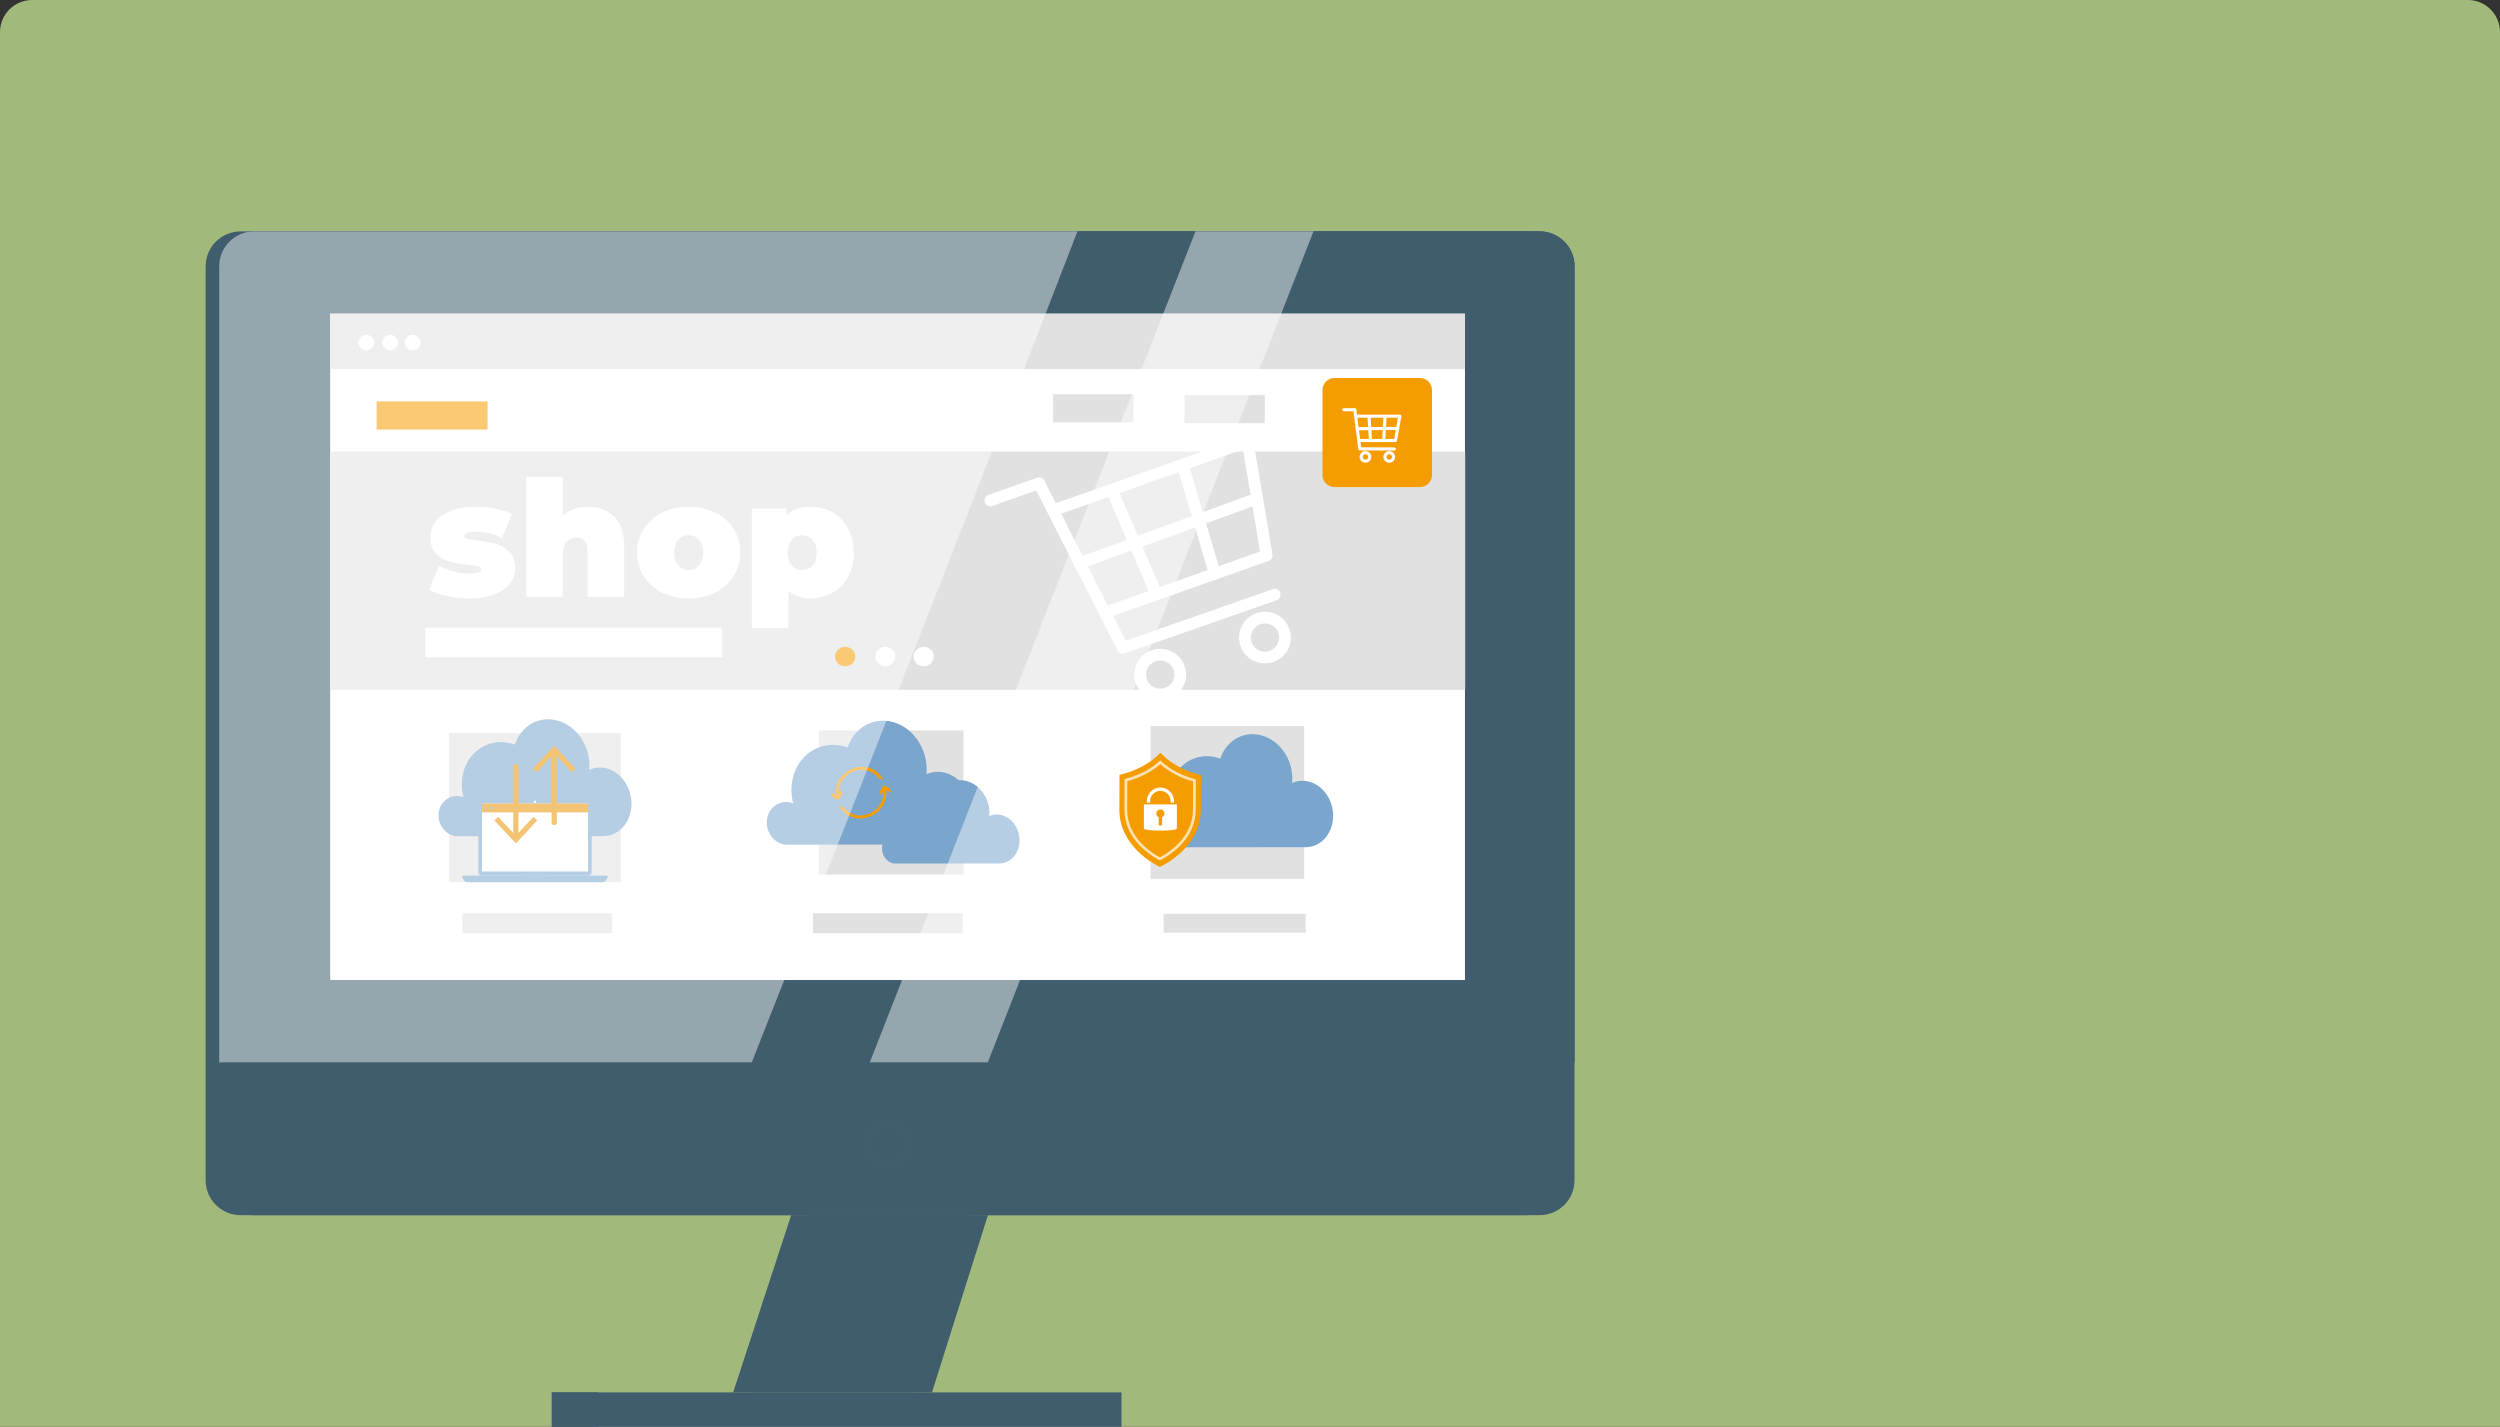 <svg width="389" height="222" viewBox="0 0 389 222" fill="none" xmlns="http://www.w3.org/2000/svg">
<rect x="0" y="0" width="389" height="222" fill="#333333" stroke="none"/>
<g clip-path="url(#clip0_1125_15765)">
<path d="M0 5C0 2.239 2.239 0 5 0H384C386.761 0 389 2.239 389 5V222H0V5Z" fill="#A1B97A"/>
<path d="M37.439 36.008H237.44C240.44 36.008 242.879 38.434 242.879 41.426V183.662C242.879 186.651 240.443 189.08 237.44 189.08H37.439C34.439 189.08 32 186.654 32 183.662V41.426C32 38.437 34.436 36.008 37.439 36.008Z" fill="#3F5D6D"/>
<path d="M244.992 41.418V183.662C244.992 186.659 242.562 189.08 239.553 189.08H39.541C36.549 189.08 34.102 186.659 34.102 183.662V41.418C34.102 38.44 36.552 36 39.541 36H239.553C242.562 36 244.992 38.44 244.992 41.418Z" fill="#3F5D6D"/>
<path d="M245 41.418V165.302H34.11V41.418C34.11 38.44 36.56 36 39.549 36H239.561C242.569 36 245 38.44 245 41.418V41.418Z" fill="#3F5D6D"/>
<g style="mix-blend-mode:multiply" opacity="0.5">
<path d="M245 41.418V165.302H34.11V41.418C34.11 38.44 36.56 36 39.549 36H239.561C242.569 36 245 38.44 245 41.418V41.418Z" fill="#3F5D6D"/>
</g>
<g style="mix-blend-mode:multiply" opacity="0.5">
<g style="mix-blend-mode:multiply" opacity="0.5">
<path d="M138.434 181.447C136.467 181.447 134.864 179.852 134.864 177.891C134.864 175.929 136.464 174.335 138.434 174.335C140.403 174.335 142.003 175.929 142.003 177.891C142.003 179.852 140.403 181.447 138.434 181.447ZM138.434 174.994C136.83 174.994 135.526 176.294 135.526 177.891C135.526 179.488 136.83 180.787 138.434 180.787C140.037 180.787 141.342 179.488 141.342 177.891C141.342 176.294 140.037 174.994 138.434 174.994Z" fill="#3F5D6D"/>
</g>
</g>
<path d="M150.809 189.08L148.715 195.746L142.117 216.658H114.077L118.281 203.828L123.123 189.08H150.809Z" fill="#3F5D6D"/>
<path d="M153.706 189.08L151.875 194.909L145.014 216.658H116.974L121.46 202.991L126.02 189.08H153.706Z" fill="#3F5D6D"/>
<path d="M174.504 216.658H85.86V222.003H174.504V216.658Z" fill="#3F5D6D"/>
<path d="M93.094 216.658H85.86V222.003H93.094V216.658Z" fill="#3F5D6D"/>
<g style="mix-blend-mode:multiply" opacity="0.45">
<path d="M153.706 189.08L151.875 194.909L148.714 195.746L121.46 202.991L118.281 203.828L123.123 189.08H153.706Z" fill="#3F5D6D"/>
</g>
<path d="M51.064 44.139H228.046C230.661 44.139 232.782 46.252 232.782 48.857V157.163H46.328V48.857C46.328 46.252 48.449 44.139 51.064 44.139V44.139Z" fill="#3F5D6D"/>
<path d="M227.948 48.811H51.382V152.491H227.948V48.811Z" fill="white"/>
<path d="M227.948 48.811H51.382V57.425H227.948V48.811Z" fill="#E1E1E1"/>
<path d="M58.245 53.299C58.245 53.958 57.688 54.493 57.005 54.493C56.321 54.493 55.765 53.958 55.765 53.299C55.765 52.64 56.321 52.105 57.005 52.105C57.688 52.105 58.245 52.64 58.245 53.299Z" fill="white"/>
<path d="M61.945 53.299C61.945 53.958 61.389 54.493 60.705 54.493C60.021 54.493 59.465 53.958 59.465 53.299C59.465 52.64 60.021 52.105 60.705 52.105C61.389 52.105 61.945 52.64 61.945 53.299V53.299Z" fill="white"/>
<path d="M65.46 53.299C65.46 53.958 64.904 54.493 64.221 54.493C63.537 54.493 62.981 53.958 62.981 53.299C62.981 52.64 63.537 52.105 64.221 52.105C64.904 52.105 65.46 52.64 65.46 53.299Z" fill="white"/>
<path d="M227.981 70.257H51.349V107.325H227.981V70.257Z" fill="#E1E1E1"/>
<path d="M75.863 62.459H58.6V66.839H75.863V62.459Z" fill="#F59C00"/>
<path d="M196.804 61.467H184.307V65.847H196.804V61.467Z" fill="#E1E1E1"/>
<path d="M176.373 61.351H163.875V65.731H176.373V61.351Z" fill="#E1E1E1"/>
<path d="M133.076 102.164C133.076 102.999 132.373 103.677 131.505 103.677C130.637 103.677 129.935 102.999 129.935 102.164C129.935 101.329 130.637 100.651 131.505 100.651C132.373 100.651 133.076 101.329 133.076 102.164Z" fill="#F59C00"/>
<path d="M139.326 102.164C139.326 102.999 138.623 103.677 137.755 103.677C136.887 103.677 136.185 102.999 136.185 102.164C136.185 101.329 136.887 100.651 137.755 100.651C138.623 100.651 139.326 101.329 139.326 102.164Z" fill="white"/>
<path d="M145.297 102.164C145.297 102.999 144.594 103.677 143.726 103.677C142.858 103.677 142.155 102.999 142.155 102.164C142.155 101.329 142.858 100.651 143.726 100.651C144.594 100.651 145.297 101.329 145.297 102.164Z" fill="white"/>
<path d="M112.37 97.665H66.171V102.277H112.37V97.665Z" fill="white"/>
<path d="M96.596 114.064H69.898V137.262H96.596V114.064Z" fill="#E1E1E1"/>
<path d="M149.927 113.648H127.417V136.07H149.927V113.648Z" fill="#E1E1E1"/>
<path d="M202.938 112.959H179.042V136.762H202.938V112.959Z" fill="#E1E1E1"/>
<path d="M95.256 142.104H71.968V145.203H95.256V142.104Z" fill="#E1E1E1"/>
<path d="M149.786 142.104H126.498V145.203H149.786V142.104Z" fill="#E1E1E1"/>
<path d="M203.168 142.182H181.057V145.125H203.168V142.182Z" fill="#E1E1E1"/>
<path d="M220.939 58.817H207.655C206.618 58.817 205.778 59.654 205.778 60.687V73.919C205.778 74.951 206.618 75.789 207.655 75.789H220.939C221.976 75.789 222.816 74.951 222.816 73.919V60.687C222.816 59.654 221.976 58.817 220.939 58.817Z" fill="#F59C00"/>
<path d="M217.139 68.785H211.51C211.374 68.785 211.266 68.677 211.266 68.541C211.266 68.406 211.374 68.298 211.51 68.298H216.933L217.518 65.004H210.981C210.845 65.004 210.737 64.896 210.737 64.761C210.737 64.626 210.845 64.518 210.981 64.518H217.811C217.885 64.518 217.952 64.55 217.999 64.605C218.045 64.659 218.064 64.731 218.053 64.805L217.38 68.585C217.358 68.701 217.258 68.785 217.139 68.785V68.785Z" fill="white"/>
<path d="M216.951 70.106L211.591 70.087C211.469 70.087 211.366 69.995 211.35 69.874L210.593 63.994H209.087C208.952 63.994 208.843 63.886 208.843 63.751C208.843 63.616 208.952 63.508 209.087 63.508H210.81C210.932 63.508 211.038 63.599 211.051 63.721L211.808 69.601L216.954 69.62C217.09 69.62 217.198 69.731 217.198 69.863C217.198 69.998 217.09 70.106 216.954 70.106H216.951Z" fill="white"/>
<path d="M212.467 72.006C211.965 72.006 211.556 71.598 211.556 71.098C211.556 70.598 211.965 70.19 212.467 70.19C212.969 70.19 213.379 70.598 213.379 71.098C213.379 71.598 212.969 72.006 212.467 72.006ZM212.467 70.676C212.234 70.676 212.044 70.865 212.044 71.098C212.044 71.33 212.234 71.519 212.467 71.519C212.7 71.519 212.89 71.33 212.89 71.098C212.89 70.865 212.7 70.676 212.467 70.676Z" fill="white"/>
<path d="M216.165 72.006C215.663 72.006 215.253 71.598 215.253 71.098C215.253 70.598 215.663 70.19 216.165 70.19C216.667 70.19 217.076 70.598 217.076 71.098C217.076 71.598 216.667 72.006 216.165 72.006ZM216.165 70.676C215.932 70.676 215.742 70.865 215.742 71.098C215.742 71.33 215.932 71.519 216.165 71.519C216.398 71.519 216.588 71.33 216.588 71.098C216.588 70.865 216.398 70.676 216.165 70.676Z" fill="white"/>
<path d="M213.249 68.785C213.121 68.785 213.013 68.685 213.005 68.558L212.777 64.899C212.769 64.764 212.872 64.65 213.005 64.642C213.151 64.64 213.254 64.737 213.262 64.869L213.49 68.528C213.498 68.663 213.395 68.777 213.262 68.785C213.257 68.785 213.252 68.785 213.246 68.785H213.249Z" fill="white"/>
<path d="M215.305 68.785C215.305 68.785 215.296 68.785 215.291 68.785C215.155 68.777 215.052 68.663 215.061 68.528L215.267 64.869C215.275 64.737 215.381 64.634 215.524 64.64C215.66 64.648 215.763 64.761 215.755 64.896L215.549 68.555C215.541 68.685 215.435 68.785 215.305 68.785V68.785Z" fill="white"/>
<path d="M211.187 66.955C211.054 66.955 210.943 66.847 210.943 66.715C210.943 66.58 211.049 66.472 211.184 66.469L217.47 66.407C217.605 66.423 217.714 66.512 217.716 66.647C217.716 66.782 217.611 66.891 217.475 66.893L211.19 66.955H211.187Z" fill="white"/>
<path d="M69.527 92.742C68.382 92.49 67.457 92.163 66.749 91.761L68.314 88.013C68.954 88.399 69.711 88.702 70.587 88.918C71.464 89.137 72.313 89.245 73.137 89.245C73.794 89.245 74.252 89.191 74.513 89.083C74.773 88.975 74.903 88.81 74.903 88.591C74.903 88.372 74.74 88.224 74.412 88.137C74.084 88.053 73.55 87.97 72.809 87.886C71.681 87.751 70.72 87.581 69.931 87.37C69.139 87.159 68.444 86.754 67.848 86.151C67.251 85.549 66.953 84.684 66.953 83.56C66.953 82.671 67.221 81.874 67.761 81.171C68.301 80.466 69.104 79.907 70.172 79.485C71.241 79.066 72.524 78.856 74.024 78.856C75.069 78.856 76.091 78.953 77.092 79.145C78.093 79.337 78.948 79.618 79.656 79.988L78.091 83.736C76.878 83.065 75.549 82.73 74.1 82.73C72.855 82.73 72.231 82.949 72.231 83.384C72.231 83.603 72.4 83.757 72.736 83.849C73.072 83.941 73.601 84.03 74.326 84.114C75.454 84.249 76.409 84.425 77.193 84.641C77.977 84.86 78.666 85.27 79.263 85.873C79.859 86.475 80.158 87.34 80.158 88.464C80.158 89.318 79.889 90.099 79.349 90.804C78.809 91.51 78.004 92.072 76.924 92.49C75.847 92.909 74.543 93.12 73.01 93.12C71.832 93.12 70.669 92.993 69.524 92.742H69.527Z" fill="white"/>
<path d="M95.574 80.39C96.61 81.415 97.125 82.957 97.125 85.019V92.866H91.418V86C91.418 84.425 90.854 83.636 89.725 83.636C89.085 83.636 88.567 83.857 88.174 84.303C87.778 84.746 87.579 85.446 87.579 86.403V92.866H81.872V74.203H87.579V80.215C88.64 79.309 89.937 78.856 91.469 78.856C93.17 78.856 94.537 79.366 95.574 80.39Z" fill="white"/>
<path d="M103.023 92.199C101.802 91.588 100.847 90.74 100.155 89.659C99.464 88.578 99.119 87.348 99.119 85.973C99.119 84.597 99.464 83.371 100.155 82.287C100.844 81.206 101.802 80.363 103.023 79.758C104.243 79.156 105.619 78.853 107.151 78.853C108.684 78.853 110.084 79.156 111.304 79.758C112.525 80.361 113.474 81.204 114.158 82.287C114.839 83.368 115.181 84.597 115.181 85.973C115.181 87.348 114.839 88.575 114.158 89.659C113.477 90.74 112.525 91.588 111.304 92.199C110.084 92.812 108.7 93.117 107.151 93.117C105.602 93.117 104.243 92.812 103.023 92.199ZM108.768 87.972C109.188 87.494 109.4 86.829 109.4 85.973C109.4 85.116 109.188 84.454 108.768 83.987C108.348 83.517 107.808 83.282 107.151 83.282C106.495 83.282 105.955 83.517 105.535 83.987C105.114 84.457 104.903 85.119 104.903 85.973C104.903 86.827 105.114 87.494 105.535 87.972C105.955 88.451 106.495 88.689 107.151 88.689C107.808 88.689 108.348 88.451 108.768 87.972Z" fill="white"/>
<path d="M129.536 79.723C130.553 80.301 131.362 81.136 131.961 82.225C132.558 83.314 132.856 84.573 132.856 85.997C132.856 87.421 132.558 88.675 131.961 89.759C131.364 90.839 130.556 91.669 129.536 92.25C128.519 92.828 127.401 93.117 126.191 93.117C124.659 93.117 123.489 92.723 122.681 91.936V97.746H116.974V79.107H122.402V80.239C123.226 79.318 124.488 78.856 126.189 78.856C127.401 78.856 128.516 79.145 129.533 79.723H129.536ZM126.443 87.986C126.864 87.516 127.076 86.854 127.076 86C127.076 85.146 126.864 84.479 126.443 84C126.023 83.522 125.483 83.284 124.827 83.284C124.17 83.284 123.63 83.522 123.21 84C122.79 84.479 122.578 85.146 122.578 86C122.578 86.854 122.79 87.519 123.21 87.986C123.63 88.456 124.17 88.691 124.827 88.691C125.483 88.691 126.023 88.456 126.443 87.986Z" fill="white"/>
<path d="M197.399 87.275L172.605 96.044C172.13 96.211 171.61 95.965 171.441 95.493C171.273 95.02 171.52 94.501 171.995 94.333L196.07 85.819L193.398 69.933L164.334 80.212C163.859 80.379 163.339 80.134 163.17 79.661C163.002 79.188 163.249 78.669 163.724 78.502L193.815 67.861C194.068 67.772 194.35 67.799 194.583 67.934C194.816 68.069 194.976 68.301 195.02 68.566L197.995 86.273C198.069 86.708 197.816 87.132 197.401 87.281L197.399 87.275Z" fill="white"/>
<path d="M198.654 93.396H198.652L175.008 101.664C174.577 101.815 174.1 101.624 173.893 101.216L161.231 76.31L154.403 78.726C153.928 78.893 153.407 78.647 153.239 78.175C153.071 77.702 153.318 77.183 153.793 77.015L161.377 74.332C161.811 74.178 162.289 74.37 162.498 74.778L175.16 99.686L198.047 91.68C198.522 91.512 199.042 91.763 199.211 92.236C199.376 92.709 199.129 93.225 198.654 93.393V93.396Z" fill="white"/>
<path d="M181.877 108.752C179.783 109.492 177.474 108.398 176.731 106.312C175.988 104.223 177.086 101.923 179.18 101.183C181.277 100.443 183.586 101.537 184.329 103.626C185.072 105.712 183.974 108.011 181.877 108.754V108.752ZM179.791 102.896C178.643 103.302 178.044 104.561 178.451 105.704C178.858 106.847 180.122 107.444 181.267 107.039C182.414 106.633 183.016 105.374 182.609 104.231C182.202 103.088 180.938 102.488 179.791 102.894V102.896Z" fill="white"/>
<path d="M198.174 102.988C196.08 103.728 193.772 102.634 193.028 100.548C192.285 98.459 193.384 96.16 195.478 95.419C197.575 94.679 199.883 95.773 200.626 97.862C201.37 99.948 200.271 102.248 198.174 102.991V102.988ZM196.088 97.133C194.941 97.538 194.341 98.797 194.748 99.94C195.155 101.083 196.419 101.68 197.564 101.275C198.711 100.87 199.314 99.611 198.907 98.468C198.5 97.325 197.236 96.725 196.088 97.13V97.133Z" fill="white"/>
<path d="M180.26 93.336C179.807 93.496 179.305 93.279 179.115 92.836L172.361 77.069C172.163 76.607 172.38 76.075 172.841 75.878C173.324 75.643 173.842 75.897 174.037 76.356L180.792 92.123C180.99 92.585 180.773 93.117 180.312 93.314C180.293 93.323 180.276 93.328 180.257 93.336H180.26Z" fill="white"/>
<path d="M189.328 90.132C189.312 90.137 189.296 90.142 189.28 90.148C188.797 90.288 188.289 90.013 188.148 89.532L183.306 73.089C183.165 72.611 183.407 72.079 183.925 71.963C184.408 71.822 184.915 72.098 185.056 72.579L189.898 89.021C190.034 89.486 189.781 89.972 189.328 90.132V90.132Z" fill="white"/>
<path d="M168.314 88.483C167.842 88.651 167.324 88.407 167.153 87.94C166.979 87.467 167.223 86.948 167.695 86.775L195.294 76.716H195.302C195.774 76.545 196.292 76.788 196.463 77.256C196.636 77.729 196.392 78.248 195.92 78.421L168.322 88.481H168.314V88.483Z" fill="white"/>
<path d="M85.588 111.929C88.855 112.11 91.562 115.177 91.697 118.777C91.711 119.12 91.7 119.455 91.668 119.782C92.216 119.536 92.82 119.409 93.458 119.428C96.021 119.509 98.153 121.927 98.259 124.832C98.362 127.591 96.605 129.855 94.239 130.085C94.114 130.096 93.987 130.104 93.859 130.104L70.823 130.125C69.418 129.861 68.301 128.566 68.236 127.005C68.165 125.245 69.459 123.838 71.114 123.862C71.461 123.867 71.797 123.935 72.112 124.057C71.971 123.516 71.882 122.954 71.86 122.379C71.7 118.409 74.57 115.318 78.194 115.472C78.858 115.502 79.501 115.637 80.106 115.864C80.923 113.418 83.055 111.789 85.591 111.929H85.588Z" fill="#7AA5CD"/>
<path d="M91.485 124.4H75.011C74.689 124.4 74.428 124.66 74.428 124.981V135.665C74.428 135.986 74.689 136.246 75.011 136.246H91.485C91.808 136.246 92.069 135.986 92.069 135.665V124.981C92.069 124.66 91.808 124.4 91.485 124.4Z" fill="#7AA5CD"/>
<path d="M91.497 125.037H75.001V135.605H91.497V125.037Z" fill="white"/>
<path d="M91.497 125.037H75.001V126.402H91.497V125.037Z" fill="#E89300"/>
<path d="M75.693 125.889C75.785 125.889 75.861 125.814 75.861 125.721C75.861 125.629 75.785 125.554 75.693 125.554C75.6 125.554 75.524 125.629 75.524 125.721C75.524 125.814 75.6 125.889 75.693 125.889Z" fill="#7AA5CD"/>
<path d="M76.411 125.889C76.504 125.889 76.579 125.814 76.579 125.721C76.579 125.629 76.504 125.554 76.411 125.554C76.319 125.554 76.243 125.629 76.243 125.721C76.243 125.814 76.319 125.889 76.411 125.889Z" fill="#7AA5CD"/>
<path d="M77.13 125.889C77.223 125.889 77.298 125.814 77.298 125.721C77.298 125.629 77.223 125.554 77.13 125.554C77.037 125.554 76.962 125.629 76.962 125.721C76.962 125.814 77.037 125.889 77.13 125.889Z" fill="#7AA5CD"/>
<path d="M72.728 137.262C72.407 137.216 72.307 137.048 72.307 137.048L71.927 136.505C71.849 136.292 72.058 136.246 72.058 136.246H94.44C94.44 136.246 94.648 136.292 94.57 136.505L94.19 137.048C94.19 137.048 94.09 137.218 93.77 137.262H72.73H72.728Z" fill="#7AA5CD"/>
<path d="M72.003 136.613L72.307 137.048C72.307 137.048 72.408 137.219 72.728 137.262H93.767C94.087 137.216 94.188 137.048 94.188 137.048L94.491 136.613H72.003V136.613Z" fill="#7AA5CD"/>
<path d="M85.344 136.246H81.15V136.775H85.344V136.246Z" fill="#7AA5CD"/>
<path d="M83.437 124.756C83.437 124.862 83.353 124.946 83.248 124.946C83.142 124.946 83.058 124.862 83.058 124.756C83.058 124.651 83.144 124.567 83.248 124.567C83.351 124.567 83.437 124.651 83.437 124.756Z" fill="white"/>
<path d="M86.234 128.396C86.009 128.396 85.827 128.215 85.827 127.991V116.92C85.827 116.696 86.009 116.515 86.234 116.515C86.459 116.515 86.641 116.696 86.641 116.92V127.991C86.641 128.215 86.459 128.396 86.234 128.396V128.396Z" fill="#E89300"/>
<path d="M82.903 119.609L83.5 120.163L86.234 117.231L88.968 120.163L89.565 119.609L86.234 116.039L82.903 119.609Z" fill="#E89300"/>
<path d="M80.261 130.76C80.036 130.76 79.854 130.579 79.854 130.355V119.285C79.854 119.06 80.036 118.879 80.261 118.879C80.486 118.879 80.668 119.06 80.668 119.285V130.355C80.668 130.579 80.486 130.76 80.261 130.76V130.76Z" fill="#E89300"/>
<path d="M83.592 127.667L82.995 127.113L80.261 130.044L77.526 127.113L76.93 127.667L80.261 131.236L83.592 127.667Z" fill="#E89300"/>
<path d="M137.709 112.143C141.17 112.335 144.04 115.583 144.184 119.401C144.198 119.763 144.187 120.12 144.152 120.465C144.732 120.203 145.375 120.068 146.05 120.09C148.766 120.176 151.025 122.741 151.139 125.816C151.248 128.739 149.387 131.141 146.878 131.385C146.745 131.395 146.612 131.404 146.474 131.406L122.057 131.431C120.568 131.15 119.382 129.777 119.315 128.123C119.239 126.259 120.611 124.767 122.364 124.794C122.732 124.8 123.088 124.873 123.421 125C123.27 124.427 123.177 123.832 123.153 123.222C122.982 119.014 126.026 115.737 129.864 115.902C130.569 115.931 131.247 116.077 131.893 116.318C132.758 113.726 135.018 112 137.706 112.148L137.709 112.143Z" fill="#7AA5CD"/>
<path d="M149.599 121.4C151.926 121.53 153.855 123.713 153.952 126.28C153.96 126.524 153.952 126.764 153.931 126.996C154.321 126.821 154.753 126.729 155.208 126.745C157.034 126.802 158.553 128.526 158.632 130.596C158.705 132.56 157.452 134.176 155.767 134.341C155.678 134.349 155.588 134.354 155.496 134.354L139.076 134.37C138.075 134.181 137.278 133.257 137.232 132.147C137.18 130.893 138.102 129.89 139.282 129.907C139.529 129.909 139.771 129.958 139.993 130.044C139.893 129.661 139.83 129.258 139.814 128.847C139.7 126.018 141.745 123.813 144.328 123.924C144.803 123.943 145.258 124.043 145.692 124.202C146.276 122.46 147.795 121.298 149.601 121.398L149.599 121.4Z" fill="#7AA5CD"/>
<path d="M130.868 122.87L130.293 123.862L129.313 123.343L129.487 123.984L130.466 124.502L131.041 123.511L130.868 122.87Z" fill="#F59C00"/>
<path d="M137.441 121.344L136.687 121.041C136.47 120.76 136.204 120.514 135.894 120.311C134.354 119.314 132.213 119.776 131.126 121.344C130.673 121.995 130.458 122.746 130.504 123.5C130.513 123.646 130.532 123.794 130.559 123.94C130.583 124.065 130.499 124.192 130.369 124.221C130.241 124.251 130.117 124.175 130.092 124.048C130.07 123.943 130.054 123.835 130.043 123.73C129.946 122.811 130.184 121.887 130.735 121.092C131.972 119.309 134.408 118.779 136.166 119.917C136.383 120.057 136.581 120.219 136.76 120.395C137.039 120.673 137.267 120.995 137.441 121.341V121.344Z" fill="#F59C00"/>
<path d="M137.085 123.802L137.66 122.811L138.639 123.33L138.468 122.689L137.489 122.17L136.914 123.162L137.085 123.802Z" fill="#F59C00"/>
<path d="M137.218 125.58C135.978 127.364 133.545 127.891 131.787 126.756C131.57 126.615 131.372 126.453 131.193 126.278C130.919 126.005 130.697 125.694 130.526 125.356L131.323 125.705C131.53 125.956 131.776 126.18 132.061 126.364C133.602 127.361 135.742 126.899 136.83 125.332C137.283 124.681 137.497 123.929 137.451 123.176C137.443 123.03 137.424 122.881 137.397 122.735C137.373 122.611 137.457 122.484 137.587 122.454C137.714 122.424 137.839 122.5 137.864 122.627C137.885 122.732 137.902 122.841 137.912 122.946C138.01 123.865 137.771 124.789 137.221 125.583L137.218 125.58Z" fill="#F59C00"/>
<path d="M195.174 114.242C198.334 114.418 200.952 117.382 201.085 120.865C201.098 121.198 201.085 121.522 201.055 121.838C201.587 121.6 202.17 121.476 202.788 121.495C205.268 121.573 207.329 123.913 207.432 126.721C207.53 129.388 205.832 131.582 203.542 131.803C203.42 131.814 203.298 131.822 203.174 131.822L180.889 131.844C179.53 131.587 178.448 130.334 178.388 128.826C178.318 127.123 179.571 125.762 181.171 125.786C181.508 125.791 181.833 125.856 182.137 125.975C181.999 125.454 181.915 124.91 181.893 124.351C181.738 120.511 184.513 117.52 188.021 117.669C188.664 117.696 189.285 117.828 189.871 118.047C190.66 115.683 192.724 114.105 195.177 114.24L195.174 114.242Z" fill="#7AA5CD"/>
<path d="M180.574 117.142C180.574 117.142 180.566 117.134 180.563 117.131C179.085 118.709 176.722 120.003 174.197 120.555C174.197 120.722 174.191 121.654 174.172 125.945C174.148 131.671 179.617 134.468 180.466 134.897C181.288 134.519 186.827 131.728 186.851 126.002C186.87 121.711 186.876 120.779 186.876 120.611C184.361 120.038 182.039 118.728 180.572 117.142H180.574Z" fill="#F59C00"/>
<path opacity="0.7" d="M180.553 133.833L180.373 133.822C179.779 133.514 178.618 132.836 177.509 131.736C175.811 130.053 174.954 128.107 174.964 125.953L174.986 121.214L175.146 121.173C177.189 120.649 179.055 119.685 180.395 118.458L180.547 118.32L180.691 118.463L180.553 118.625L180.699 118.469C182.028 119.703 183.881 120.679 185.913 121.219L186.073 121.263L186.051 126.002C186.04 128.153 185.167 130.09 183.455 131.76C182.373 132.814 181.233 133.479 180.653 133.781L180.555 133.833H180.553ZM175.412 121.546L175.393 125.959C175.385 127.994 176.199 129.836 177.813 131.436C178.825 132.438 179.88 133.079 180.477 133.395C181.038 133.103 182.123 132.466 183.157 131.46C184.784 129.874 185.614 128.039 185.625 126.005L185.644 121.592C183.675 121.044 181.876 120.098 180.542 118.906C179.199 120.084 177.39 121.017 175.415 121.549L175.412 121.546Z" fill="white"/>
<path d="M177.992 125.167V128.926C177.992 129.345 183.121 129.345 183.121 128.926V125.167H177.992ZM180.816 127.161V128.226C180.816 128.366 180.699 128.485 180.558 128.485C180.417 128.485 180.297 128.366 180.297 128.226V127.159C180.078 127.061 179.923 126.84 179.923 126.583C179.923 126.234 180.208 125.953 180.558 125.953C180.908 125.953 181.19 126.234 181.19 126.583C181.19 126.84 181.038 127.061 180.816 127.161Z" fill="white"/>
<path d="M182.671 124.9H182.153V124.646C182.153 123.77 181.437 123.057 180.558 123.057C179.679 123.057 178.963 123.77 178.963 124.646V124.9H178.445V124.646C178.445 123.484 179.394 122.538 180.561 122.538C181.727 122.538 182.677 123.484 182.677 124.646V124.9H182.671Z" fill="white"/>
<g style="mix-blend-mode:overlay" opacity="0.45">
<path d="M167.651 36C153.744 72.087 132.154 126.923 116.974 165.302H34.11V41.418C34.11 38.44 36.56 36 39.549 36H167.651Z" fill="white"/>
</g>
<g style="mix-blend-mode:overlay" opacity="0.45">
<path d="M135.338 165.302L186.016 36H204.378L153.7 165.302H135.338Z" fill="white"/>
</g>
</g>
<defs>
<clipPath id="clip0_1125_15765">
<rect width="389" height="222" fill="white"/>
</clipPath>
</defs>
</svg>
